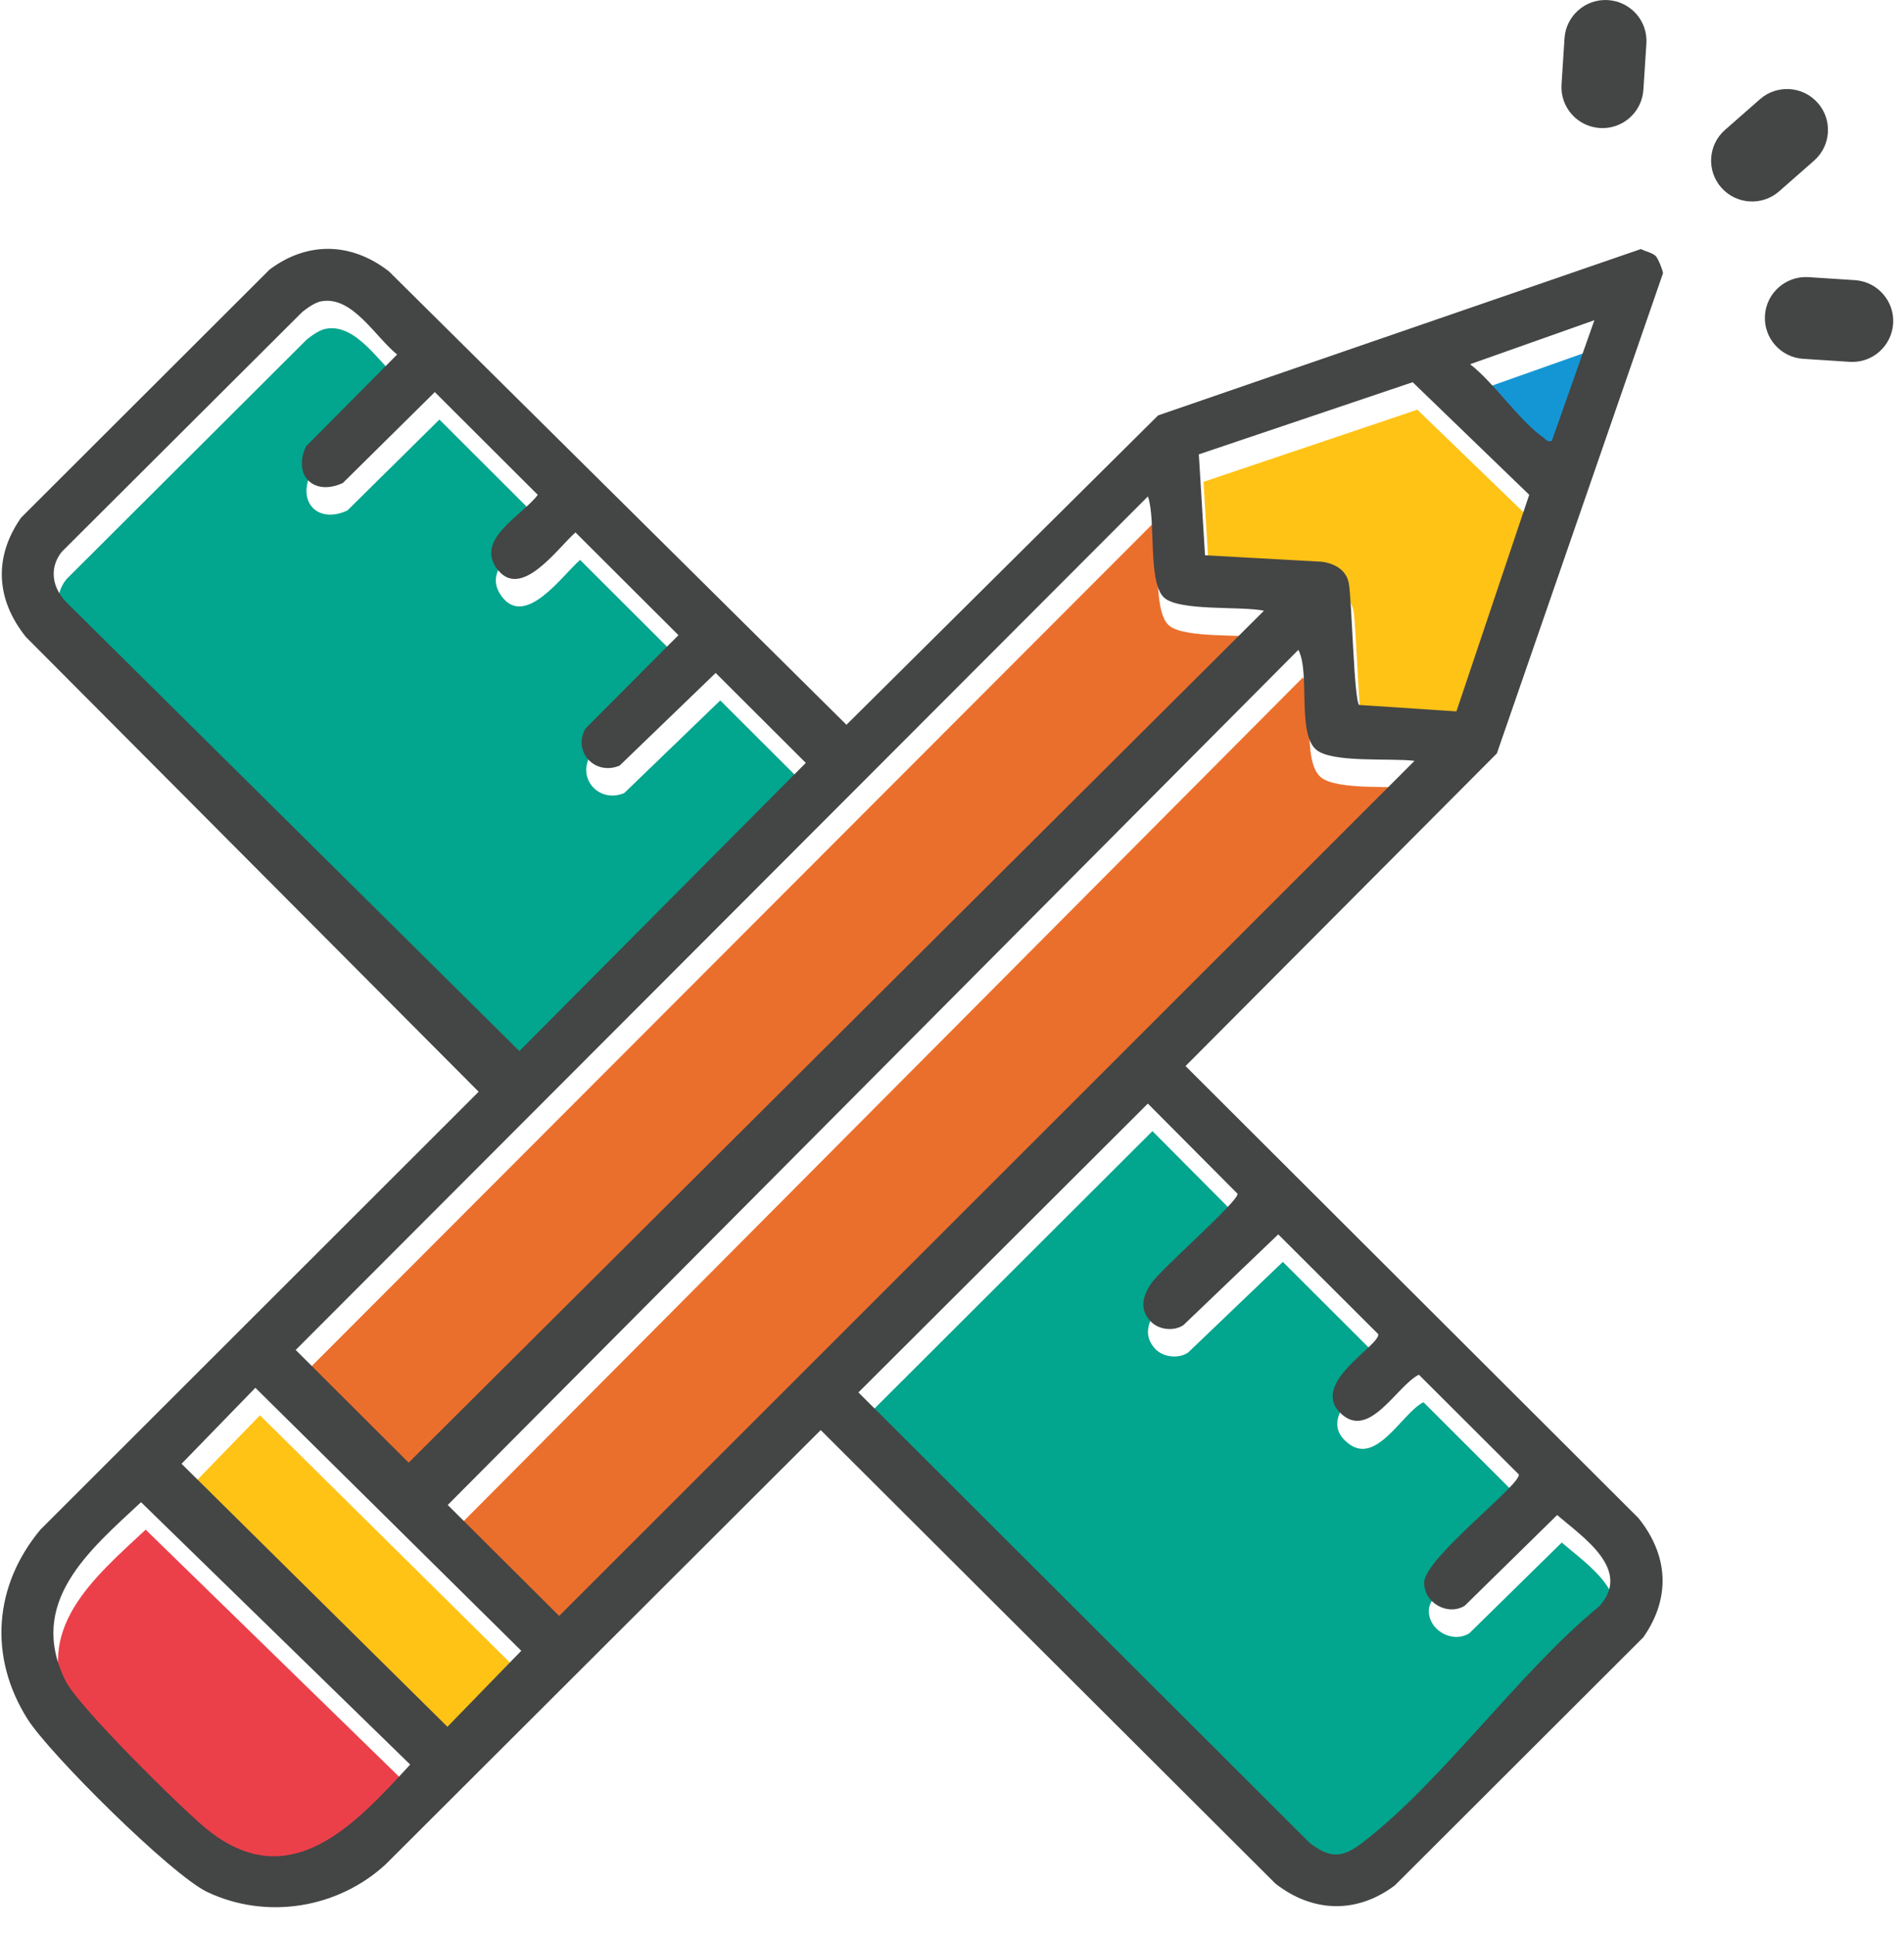 <svg width="63" height="64" viewBox="0 0 63 64" fill="none" xmlns="http://www.w3.org/2000/svg">
<path d="M53.92 3.9C53.659 4.129 53.311 4.259 52.936 4.235C52.188 4.187 51.62 3.543 51.668 2.797L51.767 1.267C51.815 0.522 52.461 -0.045 53.208 0.003C53.956 0.051 54.524 0.694 54.476 1.44L54.377 2.97C54.352 3.344 54.179 3.672 53.918 3.9H53.92Z" fill="#444545"/>
<path d="M60.023 5.315L58.87 6.328C58.307 6.822 57.45 6.767 56.955 6.206C56.46 5.644 56.516 4.788 57.079 4.296L58.233 3.283C58.795 2.789 59.652 2.843 60.147 3.405C60.642 3.966 60.586 4.823 60.023 5.315Z" fill="#444545"/>
<path d="M62.184 11.635C61.923 11.864 61.575 11.994 61.2 11.969L59.667 11.87C58.919 11.823 58.351 11.179 58.399 10.433C58.447 9.687 59.093 9.12 59.84 9.168L61.374 9.267C62.121 9.315 62.689 9.959 62.641 10.705C62.616 11.078 62.443 11.406 62.182 11.635H62.184Z" fill="#444545"/>
<path d="M10.777 10.877C11.804 10.678 12.58 12.071 13.293 12.636L10.279 15.672C9.832 16.636 10.533 17.332 11.495 16.886L14.539 13.879L17.946 17.278C17.436 17.963 15.878 18.73 16.589 19.713C17.376 20.803 18.611 19.027 19.194 18.521L22.6 21.92L19.527 25.006C19.093 25.76 19.821 26.578 20.653 26.236L23.832 23.17L26.814 26.145L17.337 35.678L2.36 20.843C1.884 20.37 1.76 19.708 2.196 19.162L10.153 11.228C10.322 11.095 10.568 10.917 10.777 10.876V10.877Z" fill="#02A58D"/>
<path d="M38.221 44.616C38.48 44.897 38.986 44.958 39.309 44.744L42.447 41.742L45.754 45.042C45.821 45.418 43.503 46.653 44.493 47.642C45.484 48.632 46.364 46.75 47.1 46.384L50.407 49.684C50.47 50.033 47.319 52.429 47.278 53.241C47.243 53.913 48.042 54.379 48.617 54.028L51.675 51.026C52.525 51.759 54.166 52.836 53.07 54.045C50.393 56.238 47.899 59.819 45.223 61.873C44.558 62.383 44.152 62.383 43.487 61.873L28.556 46.971L38.132 37.417L41.1 40.399C41.143 40.644 38.575 42.879 38.248 43.361C37.967 43.774 37.842 44.203 38.221 44.616Z" fill="#02A58D"/>
<path d="M41.975 21.113L13.673 49.296L9.936 45.568L38.134 17.334C38.41 18.088 38.119 20.189 38.672 20.683C39.182 21.139 41.225 20.955 41.975 21.115V21.113Z" fill="#EB6F2C"/>
<path d="M46.955 26.079L18.652 54.364L14.967 50.694L43.112 22.407C43.512 23.151 43.064 25.165 43.7 25.707C44.233 26.16 46.197 25.977 46.953 26.079H46.955Z" fill="#EB6F2C"/>
<path d="M4.82 50.6L13.725 59.279C11.896 61.268 9.723 63.663 6.961 61.387C6.096 60.674 2.741 57.356 2.323 56.513C1.032 53.918 3.097 52.203 4.822 50.598L4.82 50.6Z" fill="#EB404A"/>
<path d="M48.342 24.441L45.129 24.229C44.955 24.123 44.886 20.764 44.782 20.201C44.7 19.753 44.295 19.537 43.871 19.489L40.025 19.277L39.821 15.939L46.897 13.552L50.752 17.276L48.344 24.439L48.342 24.441Z" fill="#FFC316"/>
<path d="M8.602 46.817L17.399 55.517L14.958 58.031L6.159 49.332L8.602 46.817Z" fill="#FFC316"/>
<path d="M52.906 11.503L51.498 15.496C51.335 15.541 51.318 15.453 51.228 15.391C50.429 14.838 49.603 13.584 48.795 12.959L52.906 11.503Z" fill="#1596D4"/>
<path d="M54.78 8.463C54.861 8.544 55.014 8.919 55.026 9.038L49.529 24.922L39.227 35.264L54.215 50.218C55.204 51.451 55.29 52.852 54.375 54.16L46.152 62.368C44.895 63.312 43.437 63.271 42.203 62.309L27.156 47.306L12.765 61.667C11.184 63.129 8.818 63.514 6.859 62.586C5.676 62.026 1.64 58.021 0.909 56.862C-0.387 54.805 -0.205 52.447 1.341 50.595L15.838 36.114L0.856 21.069C-0.133 19.835 -0.218 18.434 0.696 17.126L8.919 8.918C10.177 7.974 11.634 8.015 12.869 8.977L28.008 23.975L38.32 13.741L54.295 8.238C54.431 8.312 54.678 8.363 54.78 8.465V8.463ZM10.626 9.967C10.416 10.008 10.17 10.186 10.002 10.319L2.044 18.253C1.609 18.798 1.733 19.46 2.208 19.934L17.185 34.769L26.663 25.236L23.68 22.261L20.501 25.327C19.671 25.669 18.941 24.851 19.375 24.097L22.449 21.011L19.042 17.612C18.459 18.118 17.226 19.895 16.437 18.804C15.726 17.821 17.284 17.054 17.794 16.369L14.387 12.97L11.344 15.977C10.381 16.423 9.678 15.727 10.127 14.764L13.141 11.727C12.43 11.162 11.654 9.769 10.626 9.968V9.967ZM52.755 10.592L48.643 12.048C49.452 12.674 50.277 13.927 51.076 14.48C51.168 14.544 51.183 14.63 51.347 14.586L52.755 10.592ZM48.191 23.53L50.599 16.367L46.743 12.643L39.667 15.03L39.872 18.368L43.718 18.58C44.142 18.628 44.546 18.844 44.629 19.292C44.733 19.855 44.802 23.214 44.975 23.32L48.189 23.532L48.191 23.53ZM41.823 20.202C41.074 20.043 39.03 20.227 38.52 19.771C37.967 19.277 38.256 17.176 37.982 16.422L9.784 44.655L13.521 48.383L41.823 20.201V20.202ZM46.801 25.169C46.045 25.067 44.081 25.249 43.548 24.797C42.911 24.256 43.358 22.243 42.96 21.497L14.815 49.783L18.501 53.453L46.803 25.169H46.801ZM38.069 43.705C37.69 43.292 37.815 42.864 38.096 42.45C38.424 41.968 40.993 39.733 40.948 39.488L37.98 36.506L28.404 46.06L43.335 60.962C44 61.473 44.406 61.473 45.071 60.962C47.747 58.909 50.241 55.329 52.918 53.134C54.014 51.925 52.373 50.848 51.523 50.116L48.465 53.117C47.89 53.468 47.092 53.002 47.126 52.33C47.167 51.519 50.318 49.123 50.256 48.774L46.948 45.474C46.212 45.839 45.291 47.679 44.342 46.732C43.351 45.742 45.669 44.507 45.603 44.132L42.295 40.832L39.157 43.834C38.834 44.049 38.329 43.988 38.069 43.705ZM8.45 45.907L6.007 48.421L14.805 57.12L17.248 54.606L8.45 45.907ZM4.669 49.689C2.944 51.295 0.881 53.007 2.17 55.604C2.589 56.447 5.945 59.765 6.808 60.478C9.569 62.754 11.743 60.359 13.572 58.37L4.667 49.691L4.669 49.689Z" fill="#444545"/>
</svg>
